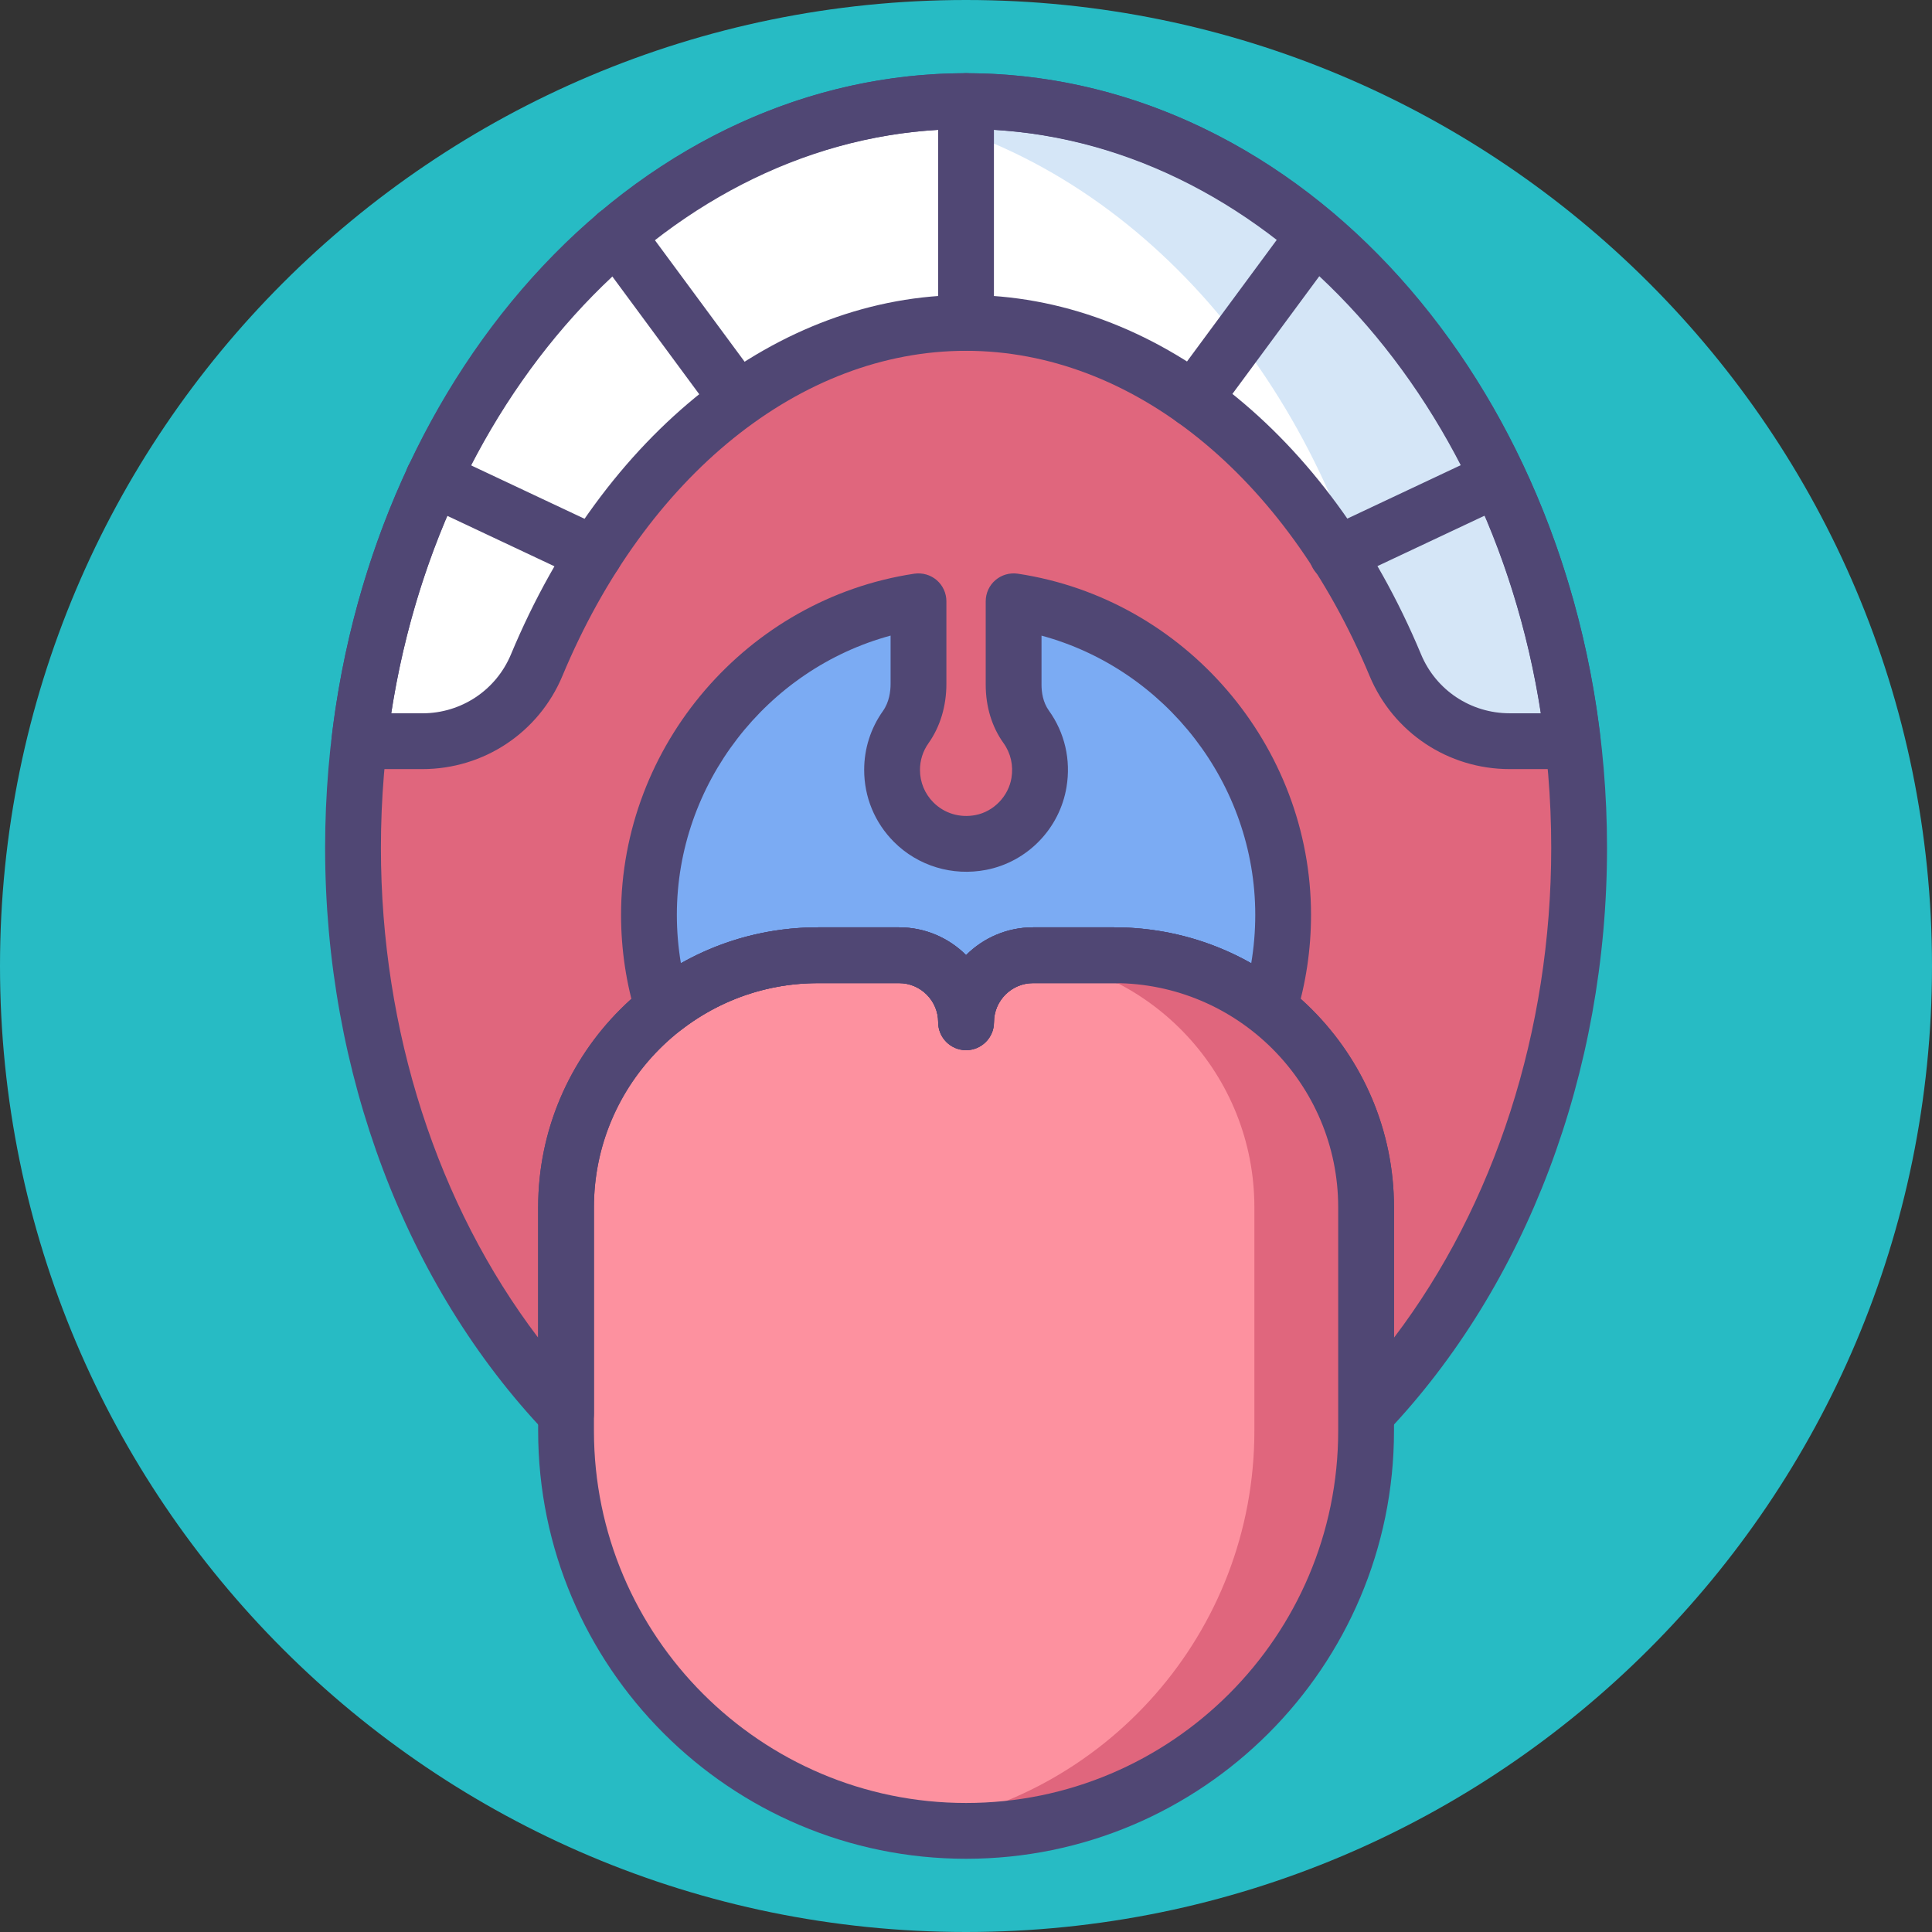 <svg width="68" height="68" viewBox="0 0 68 68" fill="none" xmlns="http://www.w3.org/2000/svg">
<rect x="0" y="0" width="68" height="68" fill="#333333" stroke="none"/>
<path d="M34 68C52.778 68 68 52.778 68 34C68 15.222 52.778 0 34 0C15.222 0 0 15.222 0 34C0 52.778 15.222 68 34 68Z" fill="#27BBC4"/>
<path d="M48.078 50.361V42.491C48.078 37.592 44.107 33.62 39.207 33.62H36.358C35.056 33.62 33.999 34.676 33.999 35.98C33.999 34.677 32.943 33.62 31.64 33.62H28.791C23.891 33.62 19.92 37.592 19.92 42.491V50.361C19.92 58.137 26.223 64.441 33.999 64.441C41.775 64.441 48.078 58.137 48.078 50.361Z" fill="#FD919F"/>
<path d="M19.92 42.492C19.92 37.593 23.892 33.621 28.791 33.621H31.64C32.943 33.621 33.999 34.677 33.999 35.98C33.999 34.677 35.056 33.621 36.359 33.621H39.208C44.107 33.621 48.079 37.593 48.079 42.492V49.751C52.668 44.931 55.577 37.803 55.577 29.843C55.577 15.327 45.916 3.56 33.999 3.56C22.082 3.56 12.422 15.327 12.422 29.843C12.422 37.803 15.331 44.931 19.92 49.751V42.492H19.92Z" fill="#E0667D"/>
<path d="M55.356 26.088C53.86 13.351 44.871 3.56 34.001 3.56C23.132 3.56 14.143 13.351 12.646 26.088H14.867C16.626 26.088 18.214 25.033 18.891 23.41C21.893 16.214 27.535 11.366 34.001 11.366C40.468 11.366 46.11 16.214 49.112 23.41C49.788 25.033 51.377 26.088 53.135 26.088H55.356Z" fill="white"/>
<path d="M34.001 3.559C32.947 3.559 31.913 3.653 30.9 3.831C39.092 5.267 45.792 12.309 48.304 21.662C48.59 22.228 48.861 22.81 49.111 23.409C49.788 25.032 51.376 26.087 53.134 26.087H55.355C53.859 13.351 44.87 3.559 34.001 3.559Z" fill="#D5E6F7"/>
<path d="M35.673 21.163V24.1C35.673 24.627 35.809 25.155 36.116 25.583C36.501 26.119 36.688 26.807 36.566 27.541C36.393 28.59 35.565 29.449 34.521 29.651C32.854 29.975 31.395 28.707 31.395 27.098C31.395 26.538 31.572 26.019 31.873 25.595C32.187 25.152 32.325 24.608 32.325 24.066V21.163C26.955 21.971 22.838 26.604 22.838 32.198C22.838 33.348 23.012 34.456 23.334 35.499C24.84 34.323 26.732 33.62 28.79 33.62H31.639C32.942 33.62 33.999 34.677 33.999 35.98C33.999 34.677 35.055 33.62 36.358 33.62H39.207C41.265 33.62 43.158 34.323 44.663 35.499C44.985 34.456 45.159 33.348 45.159 32.198C45.159 26.604 41.042 21.971 35.673 21.163Z" fill="#7BABF3"/>
<path d="M55.355 27.07H53.134C50.971 27.07 49.036 25.781 48.204 23.788C45.261 16.731 39.818 12.347 34 12.347C28.183 12.347 22.74 16.731 19.796 23.788C18.965 25.781 17.03 27.07 14.866 27.07H12.646C12.366 27.07 12.098 26.95 11.912 26.74C11.726 26.531 11.638 26.252 11.671 25.973C12.424 19.566 15.059 13.671 19.093 9.375C23.208 4.991 28.502 2.577 34 2.577C39.499 2.577 44.793 4.991 48.909 9.375C52.942 13.671 55.578 19.566 56.33 25.973C56.363 26.251 56.275 26.531 56.089 26.74C55.903 26.95 55.636 27.07 55.355 27.07ZM34 10.383C40.625 10.383 46.762 15.23 50.017 23.032C50.542 24.292 51.766 25.105 53.134 25.105H54.231C52.405 13.307 43.864 4.541 34 4.541C24.137 4.541 15.596 13.307 13.77 25.106H14.866C16.235 25.106 17.459 24.292 17.984 23.032C21.238 15.23 27.376 10.383 34 10.383Z" fill="#504774"/>
<path d="M48.082 50.733C47.959 50.733 47.836 50.71 47.718 50.663C47.345 50.514 47.1 50.153 47.1 49.751V42.492C47.1 38.141 43.561 34.602 39.211 34.602H36.362C35.603 34.602 34.985 35.22 34.985 35.98C34.985 36.522 34.545 36.962 34.003 36.962C33.46 36.962 33.021 36.522 33.021 35.98C33.021 35.22 32.403 34.602 31.643 34.602H28.794C24.444 34.602 20.905 38.141 20.905 42.492V49.751C20.905 50.153 20.661 50.514 20.288 50.663C19.915 50.812 19.489 50.719 19.212 50.428C14.275 45.243 11.443 37.739 11.443 29.843C11.443 14.809 21.564 2.577 34.003 2.577C46.442 2.577 56.562 14.809 56.562 29.843C56.562 37.739 53.73 45.243 48.794 50.428C48.604 50.627 48.345 50.733 48.082 50.733ZM36.362 32.639H39.211C44.644 32.639 49.064 37.059 49.064 42.492V47.082C52.605 42.418 54.598 36.277 54.598 29.843C54.598 15.891 45.359 4.541 34.003 4.541C22.647 4.541 13.407 15.891 13.407 29.843C13.407 36.277 15.4 42.418 18.941 47.082V42.492C18.941 37.059 23.361 32.639 28.794 32.639H31.643C32.563 32.639 33.398 33.013 34.003 33.616C34.608 33.013 35.442 32.639 36.362 32.639Z" fill="#504774"/>
<path d="M34.002 36.962C33.46 36.962 33.02 36.522 33.02 35.98C33.02 35.221 32.402 34.603 31.643 34.603H28.794C27.019 34.603 25.341 35.18 23.943 36.273C23.688 36.472 23.352 36.533 23.044 36.437C22.736 36.34 22.495 36.098 22.4 35.789C22.041 34.63 21.859 33.422 21.859 32.199C21.859 26.239 26.297 21.077 32.182 20.192C32.464 20.151 32.752 20.233 32.969 20.419C33.185 20.606 33.31 20.877 33.31 21.163V24.066C33.31 24.854 33.091 25.579 32.677 26.163C32.483 26.437 32.38 26.761 32.38 27.098C32.38 27.531 32.549 27.939 32.855 28.245C33.24 28.629 33.786 28.795 34.337 28.687C34.974 28.564 35.494 28.026 35.6 27.381C35.673 26.942 35.574 26.507 35.321 26.155C34.911 25.584 34.694 24.873 34.694 24.1V21.163C34.694 20.877 34.818 20.605 35.035 20.419C35.252 20.233 35.539 20.151 35.822 20.192C41.707 21.078 46.144 26.239 46.144 32.199C46.144 33.421 45.962 34.63 45.604 35.789C45.508 36.098 45.268 36.34 44.959 36.437C44.653 36.533 44.316 36.472 44.061 36.273C42.663 35.18 40.985 34.603 39.21 34.603H36.361C35.602 34.603 34.984 35.221 34.984 35.98C34.984 36.522 34.544 36.962 34.002 36.962ZM36.361 32.639H39.21C40.928 32.639 42.573 33.072 44.039 33.902C44.133 33.342 44.181 32.773 44.181 32.199C44.181 27.592 41.018 23.554 36.658 22.372V24.101C36.658 24.351 36.703 24.713 36.917 25.01C37.476 25.788 37.697 26.744 37.538 27.701C37.298 29.163 36.161 30.335 34.711 30.616C33.521 30.847 32.31 30.478 31.466 29.634C30.789 28.957 30.416 28.056 30.416 27.098C30.416 26.352 30.644 25.635 31.076 25.026C31.299 24.711 31.346 24.33 31.346 24.066V22.371C26.986 23.553 23.823 27.592 23.823 32.199C23.823 32.772 23.871 33.341 23.965 33.901C25.431 33.072 27.076 32.639 28.794 32.639H31.643C32.563 32.639 33.398 33.013 34.002 33.616C34.607 33.013 35.441 32.639 36.361 32.639Z" fill="#504774"/>
<path d="M34.002 12.347C33.459 12.347 33.02 11.908 33.02 11.365V3.559C33.02 3.017 33.459 2.577 34.002 2.577C34.544 2.577 34.983 3.017 34.983 3.559V11.365C34.983 11.908 34.544 12.347 34.002 12.347Z" fill="#504774"/>
<path d="M25.969 15.043C25.668 15.043 25.371 14.905 25.178 14.644L20.895 8.841C20.573 8.404 20.666 7.789 21.102 7.467C21.538 7.145 22.153 7.238 22.475 7.674L26.759 13.478C27.081 13.914 26.988 14.529 26.552 14.851C26.376 14.98 26.172 15.043 25.969 15.043Z" fill="#504774"/>
<path d="M20.92 20.491C20.78 20.491 20.638 20.461 20.503 20.397L14.828 17.725C14.337 17.494 14.126 16.909 14.357 16.419C14.588 15.928 15.173 15.717 15.664 15.948L21.339 18.62C21.83 18.852 22.04 19.436 21.809 19.927C21.642 20.283 21.289 20.491 20.92 20.491Z" fill="#504774"/>
<path d="M42.011 15.043C41.808 15.043 41.604 14.98 41.428 14.851C40.992 14.529 40.899 13.914 41.221 13.478L45.505 7.674C45.828 7.238 46.442 7.145 46.878 7.467C47.315 7.79 47.407 8.404 47.085 8.841L42.801 14.644C42.608 14.905 42.311 15.043 42.011 15.043Z" fill="#504774"/>
<path d="M47.059 20.491C46.69 20.491 46.337 20.283 46.17 19.927C45.939 19.437 46.149 18.852 46.64 18.621L52.315 15.948C52.806 15.717 53.391 15.928 53.622 16.419C53.853 16.91 53.642 17.494 53.152 17.726L47.477 20.398C47.342 20.462 47.199 20.491 47.059 20.491Z" fill="#504774"/>
<path d="M39.208 33.621H36.358C36.234 33.621 36.113 33.633 35.993 33.652C40.558 34.016 44.15 37.833 44.15 42.492V50.362C44.15 57.471 38.881 63.346 32.035 64.302C32.677 64.392 33.332 64.442 33.999 64.442C41.775 64.442 48.079 58.138 48.079 50.362V42.492C48.079 37.593 44.107 33.621 39.208 33.621Z" fill="#E0667D"/>
<path d="M34.003 65.423C25.698 65.423 18.941 58.667 18.941 50.362V42.492C18.941 37.059 23.362 32.639 28.794 32.639H31.643C32.564 32.639 33.398 33.013 34.003 33.616C34.608 33.013 35.442 32.639 36.362 32.639H39.211C44.644 32.639 49.064 37.059 49.064 42.492V50.362C49.064 58.667 42.308 65.423 34.003 65.423ZM28.794 34.603C24.444 34.603 20.905 38.142 20.905 42.492V50.362C20.905 57.584 26.781 63.459 34.003 63.459C41.225 63.459 47.1 57.584 47.1 50.362V42.492C47.1 38.142 43.561 34.603 39.211 34.603H36.362C35.603 34.603 34.985 35.221 34.985 35.98C34.985 36.522 34.545 36.962 34.003 36.962C33.461 36.962 33.021 36.522 33.021 35.98C33.021 35.221 32.403 34.603 31.643 34.603H28.794V34.603Z" fill="#504774"/>
</svg>
